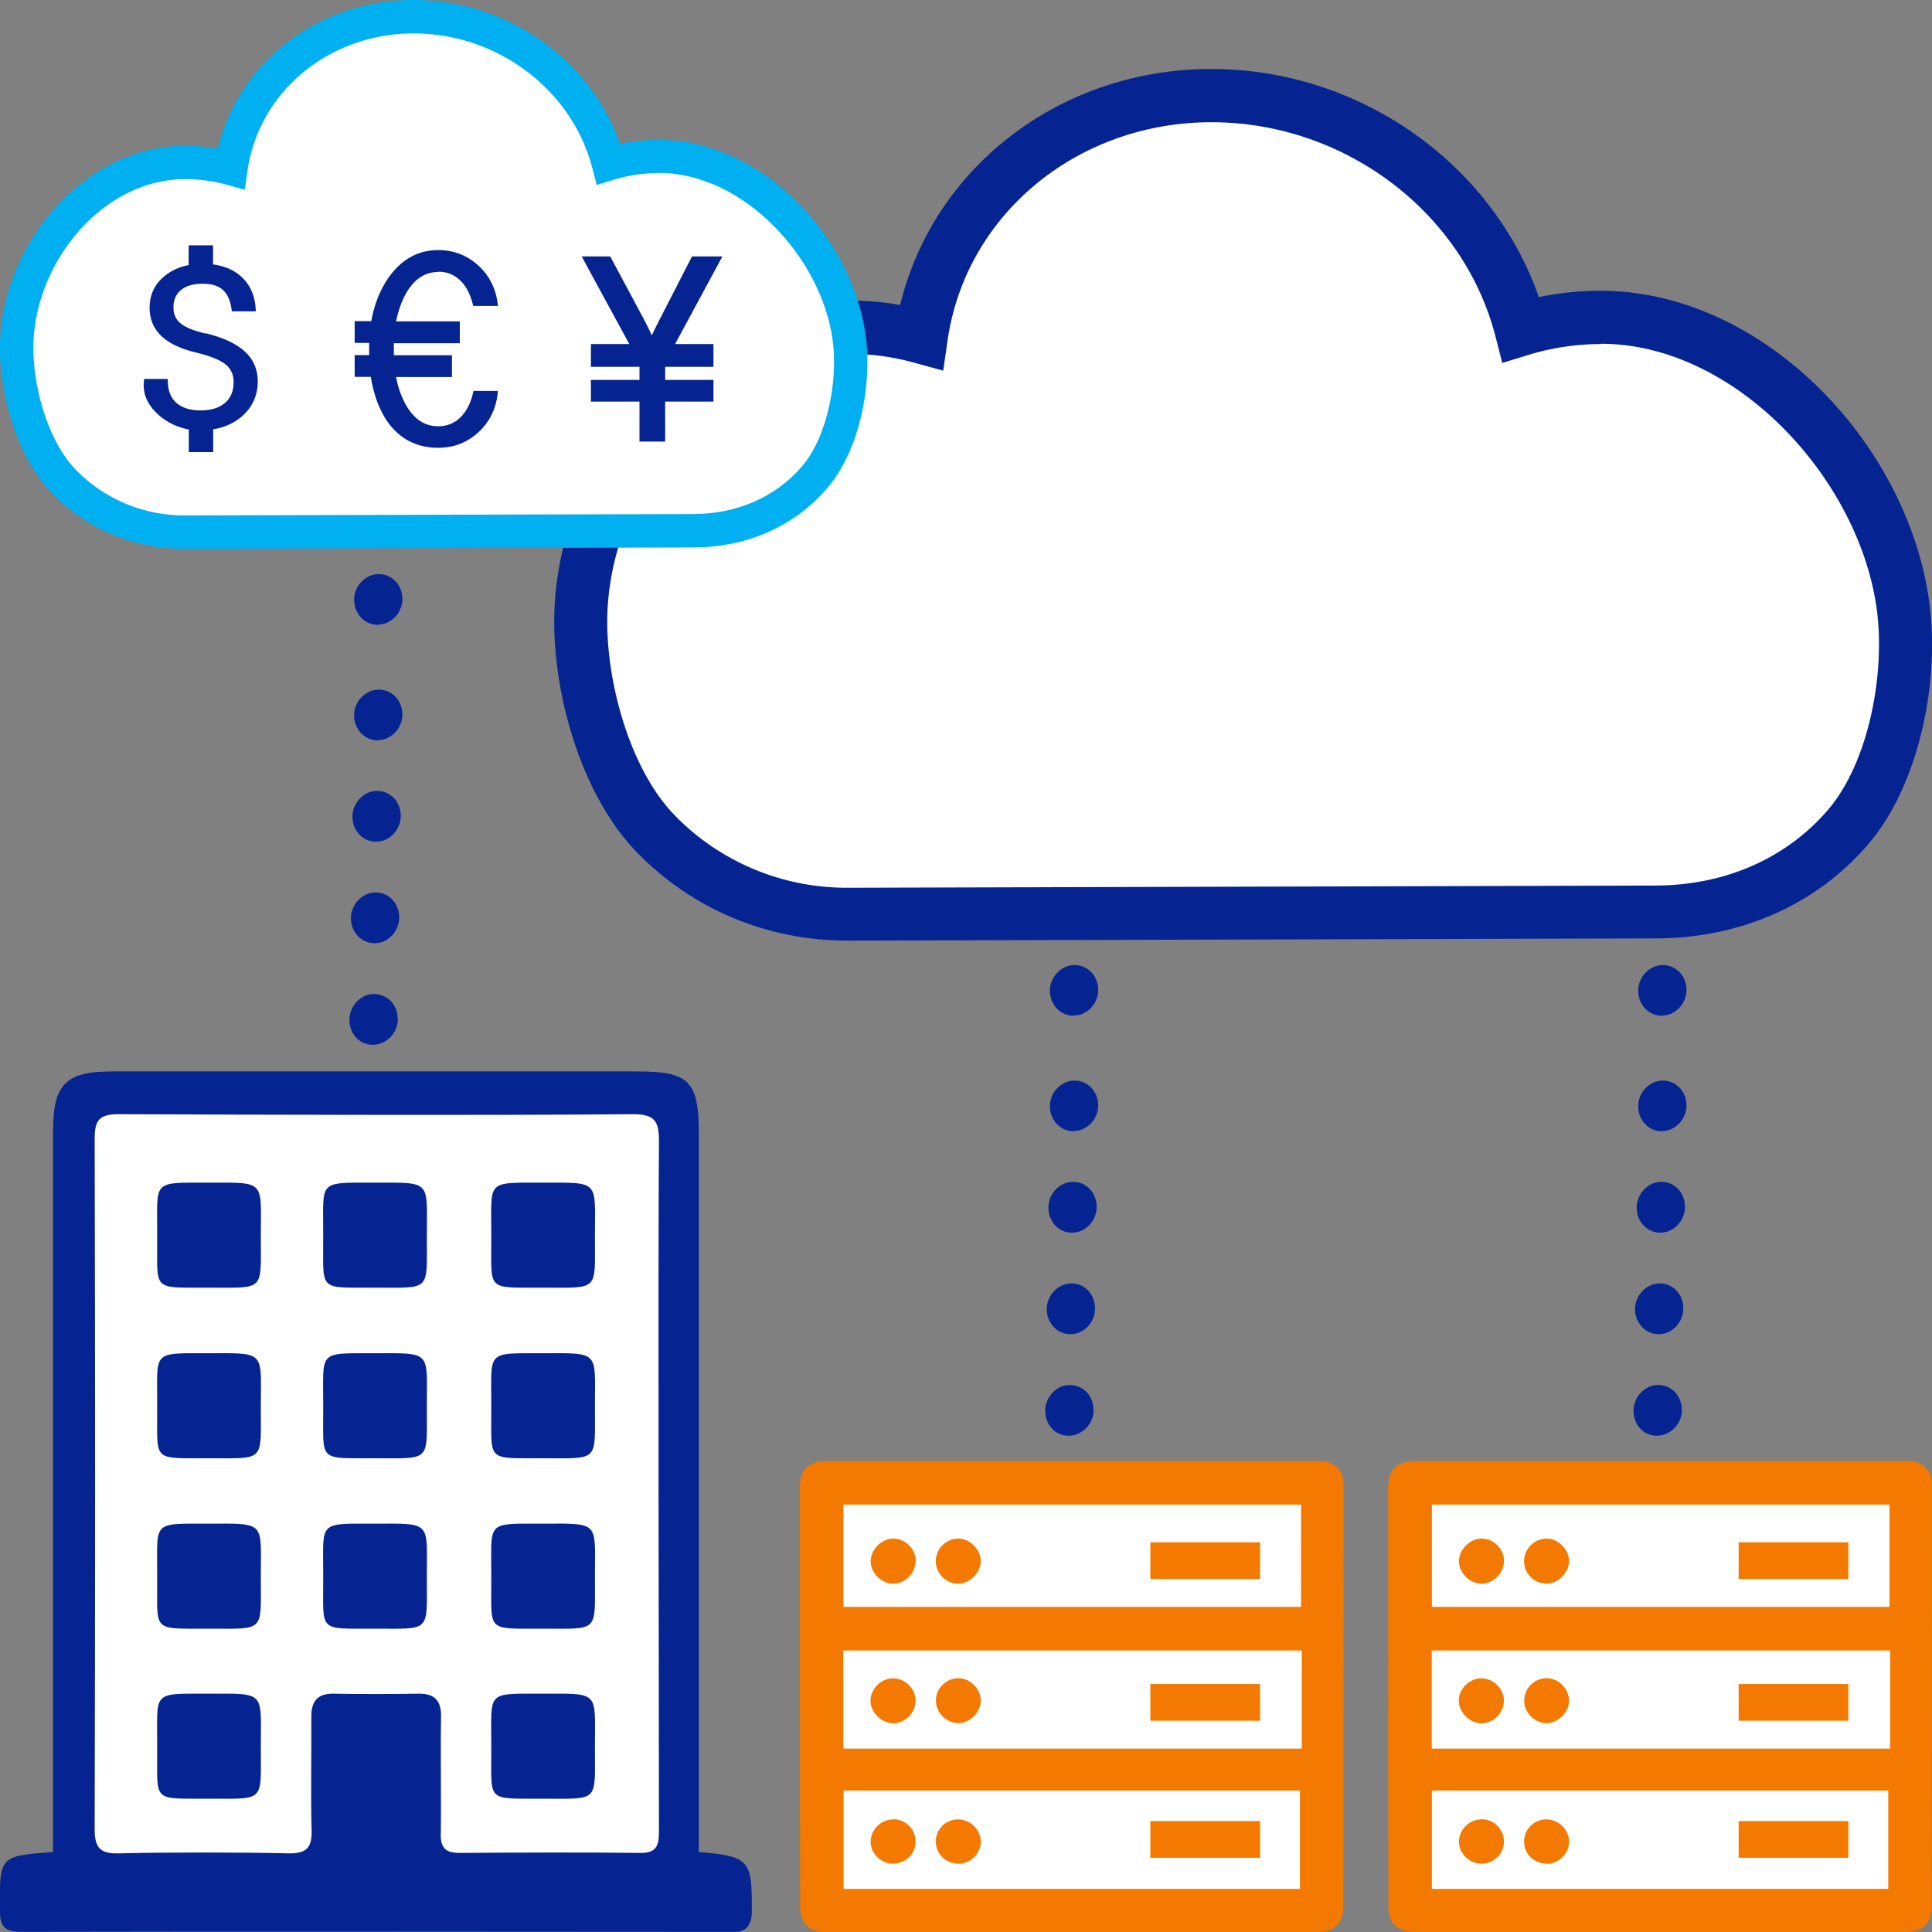 <?xml version="1.0" encoding="UTF-8"?><svg id="b" xmlns="http://www.w3.org/2000/svg" viewBox="0 0 140 140"><rect x="0" y="0" width="140" height="140" fill="#808080" stroke="none"/><defs><style>.ah{fill:#f37900;}.ai{fill:#fff;}.aj{fill:#062491;}.ak{fill:#00b0f0;}</style></defs><g id="c"><path class="aj" d="M61.4,68.16h.06s58.55-.16,58.55-.16c6.13-.02,11.58-2.43,15.35-6.8,3.71-4.3,5.28-11.92,4.41-17.81-1.69-11.55-12.28-22.48-24.06-22.32-1.42.02-2.83.17-4.2.46-3.4-9.73-13.04-16.53-23.72-16.53-.15,0-.3,0-.45,0h0c-10.76.19-19.74,7.26-22.11,17.1-1.32-.23-2.65-.34-3.99-.32-11.46.15-20.72,11.2-21.07,22.6-.18,5.77,1.94,13.22,5.96,17.36,4.02,4.14,9.44,6.42,15.27,6.42Z"/><path class="ai" d="M116,24.91c9.66,0,18.58,9.6,19.97,19.04.7,4.77-.55,11.3-3.52,14.75-3.02,3.51-7.45,5.45-12.45,5.47l-58.55.16c-4.7.03-9.26-1.85-12.56-5.25-3.29-3.38-5.02-9.84-4.88-14.56.29-9.34,7.88-18.76,17.29-18.88,1.66-.02,3.32.19,4.94.64l2.11.58.31-2.16c1.28-9.01,9.17-15.67,18.76-15.84h0c9.74-.17,18.57,6.34,20.94,15.49l.5,1.95,1.92-.59c1.59-.49,3.27-.75,4.99-.78.08,0,.16,0,.24,0Z"/><path class="ak" d="M13.37,39.77h.04s36.86-.1,36.86-.1c3.86-.01,7.29-1.53,9.66-4.28,2.34-2.71,3.32-7.5,2.78-11.21-1.07-7.27-7.73-14.15-15.15-14.05-.9.01-1.78.11-2.65.29C42.78,4.28,36.71,0,29.98,0c-.09,0-.19,0-.28,0h0c-6.77.12-12.43,4.57-13.92,10.77-.83-.15-1.67-.21-2.51-.2C6.06,10.66.23,17.62,0,24.8c-.11,3.63,1.22,8.32,3.75,10.93,2.53,2.61,5.95,4.04,9.61,4.04Z"/><path class="ai" d="M47.75,12.53c6.08,0,11.7,6.04,12.57,11.99.44,3.01-.35,7.12-2.22,9.29-1.9,2.21-4.69,3.43-7.84,3.44l-36.86.1c-2.96.02-5.83-1.17-7.91-3.31-2.07-2.13-3.16-6.2-3.07-9.17.18-5.88,4.96-11.81,10.88-11.89,1.05-.01,2.09.12,3.11.4l1.33.37.19-1.36c.81-5.67,5.77-9.86,11.81-9.97h0c6.13-.11,11.69,3.99,13.18,9.75l.32,1.23,1.21-.37c1-.31,2.06-.47,3.14-.49.05,0,.1,0,.15,0Z"/><path class="ah" d="M57.98,138.19c0,1.17.69,1.81,1.84,1.81,5.93,0,29.72,0,35.68,0,1.16,0,1.84-.65,1.84-1.81.02-3.33.02-26.2.02-30.66h0c0-1-.69-1.66-1.72-1.66-5.29,0-29.09,0-35.7,0-1.32,0-1.98.61-1.98,1.93,0,2.85,0,27.05.02,30.38Z"/><rect class="ai" x="61.12" y="109.03" width="33.16" height="7.41"/><rect class="ai" x="61.13" y="129.75" width="33.07" height="7.13"/><rect class="ai" x="61.11" y="119.6" width="33.22" height="7.11"/><path class="ah" d="M66.35,123.23c0,.87-.74,1.64-1.62,1.65-.83.01-1.65-.8-1.65-1.63,0-.87.76-1.63,1.63-1.63.88,0,1.63.73,1.64,1.62Z"/><path class="ah" d="M69.44,121.61c.87,0,1.64.77,1.63,1.64,0,.82-.8,1.61-1.61,1.62-.87,0-1.64-.75-1.64-1.63,0-.9.73-1.63,1.63-1.63h0Z"/><path class="ah" d="M64.77,131.83c.87.01,1.58.74,1.58,1.61,0,.92-.76,1.64-1.7,1.61-.86-.03-1.59-.8-1.56-1.63.04-.9.78-1.6,1.68-1.58h0Z"/><path class="ah" d="M69.45,135.05c-.91,0-1.64-.71-1.64-1.6,0-.88.7-1.59,1.57-1.61.92-.02,1.7.74,1.69,1.64-.01.85-.75,1.57-1.62,1.58Z"/><path class="ah" d="M66.35,113.12c0,.87-.76,1.64-1.62,1.64s-1.64-.79-1.64-1.63c0-.84.78-1.63,1.64-1.64.87,0,1.63.75,1.63,1.63Z"/><path class="ah" d="M71.07,113.13c0,.82-.78,1.61-1.6,1.63-.89.02-1.65-.72-1.66-1.61s.71-1.64,1.61-1.66c.85-.01,1.65.78,1.65,1.64Z"/><rect class="ah" x="83.36" y="111.76" width="7.95" height="2.66"/><rect class="ah" x="83.36" y="122.03" width="7.95" height="2.66"/><rect class="ah" x="83.36" y="131.96" width="7.95" height="2.66"/><path class="ah" d="M100.61,138.19c0,1.17.69,1.81,1.84,1.81,5.93,0,29.72,0,35.68,0,1.16,0,1.84-.65,1.84-1.81.02-3.33.02-26.2.02-30.66h0c0-1-.69-1.66-1.72-1.66-5.29,0-29.09,0-35.7,0-1.32,0-1.98.61-1.98,1.93,0,2.85,0,27.05.02,30.38Z"/><rect class="ai" x="103.76" y="109.03" width="33.16" height="7.41"/><rect class="ai" x="103.76" y="129.75" width="33.07" height="7.13"/><rect class="ai" x="103.75" y="119.6" width="33.22" height="7.11"/><path class="ah" d="M108.98,123.23c0,.87-.74,1.64-1.62,1.65-.83.01-1.65-.8-1.65-1.63,0-.87.76-1.63,1.63-1.63.88,0,1.63.73,1.64,1.62Z"/><path class="ah" d="M112.07,121.61c.87,0,1.64.77,1.63,1.64,0,.82-.8,1.61-1.61,1.62-.87,0-1.64-.75-1.64-1.63,0-.9.73-1.63,1.63-1.63h0Z"/><path class="ah" d="M107.4,131.83c.87.01,1.58.74,1.58,1.61,0,.92-.76,1.64-1.7,1.61-.86-.03-1.59-.8-1.56-1.63.04-.9.78-1.6,1.68-1.58h0Z"/><path class="ah" d="M112.08,135.05c-.91,0-1.64-.71-1.64-1.6,0-.88.7-1.59,1.57-1.61.92-.02,1.7.74,1.69,1.64-.01.85-.75,1.57-1.62,1.58Z"/><path class="ah" d="M108.98,113.12c0,.87-.76,1.64-1.62,1.64s-1.64-.79-1.64-1.63c0-.84.78-1.63,1.64-1.64.87,0,1.63.75,1.63,1.63Z"/><path class="ah" d="M113.7,113.13c0,.82-.78,1.61-1.6,1.63-.89.02-1.65-.72-1.66-1.61s.71-1.64,1.61-1.66c.85-.01,1.65.78,1.65,1.64Z"/><rect class="ah" x="125.99" y="111.76" width="7.95" height="2.66"/><rect class="ah" x="125.99" y="122.03" width="7.95" height="2.66"/><rect class="ah" x="125.99" y="131.96" width="7.95" height="2.66"/><path class="aj" d="M3.85,81.9c0-3.34.94-4.26,4.25-4.26,12.7,0,25.4,0,38.1,0,3.74,0,4.44.71,4.44,4.5,0,16.66,0,51.24,0,52.06,3.72.32,3.85.64,3.84,4.19.04.96-.34,1.6-1.16,1.6-17.26,0-34.52-.04-51.78,0-1.26,0-1.55-.44-1.55-1.6-.02-3.89-.06-3.89,3.85-4.19,0-.77,0-35.59,0-52.3Z"/><path class="ai" d="M47.75,82.73c.01-1.5-.3-2-1.93-1.99-10.63.09-26.62.04-37.25,0-1.4,0-1.71.47-1.71,1.77.04,15.79.04,34.25,0,50.04,0,1.34.39,1.79,1.74,1.75,3.52-.08,8.8-.08,12.32,0,1.33.03,1.7-.46,1.66-1.69-.07-2.11,0-6.09-.02-8.21-.01-1.15.47-1.7,1.66-1.67,1.41.04,4.68.03,6.09,0,1.15-.02,1.67.47,1.65,1.66-.05,2.22.02,6.31-.02,8.53-.02.97.35,1.35,1.34,1.35,3.8-.03,9.34-.05,13.14,0,1.31.02,1.33-.75,1.33-1.69-.01-7.92-.07-42.07,0-49.88Z"/><path class="aj" d="M11.39,101.9c.03,4.06-.47,3.76,3.72,3.77,4.12,0,3.79.3,3.79-3.73,0-4.06.4-3.89-3.83-3.88-4.14,0-3.66-.19-3.68,3.85Z"/><path class="aj" d="M11.39,89.54c.03,4.06-.47,3.76,3.72,3.77,4.12,0,3.79.3,3.79-3.73,0-4.06.4-3.89-3.83-3.88-4.14,0-3.66-.19-3.68,3.85Z"/><path class="aj" d="M11.39,114.25c.03,4.06-.47,3.76,3.72,3.77,4.12,0,3.79.3,3.79-3.73,0-4.06.4-3.89-3.83-3.88-4.14,0-3.66-.19-3.68,3.85Z"/><path class="aj" d="M23.42,101.9c.03,4.06-.47,3.76,3.72,3.77,4.12,0,3.79.3,3.79-3.73,0-4.06.4-3.89-3.83-3.88-4.14,0-3.66-.19-3.68,3.85Z"/><path class="aj" d="M23.42,89.54c.03,4.06-.47,3.76,3.72,3.77,4.12,0,3.79.3,3.79-3.73,0-4.06.4-3.89-3.83-3.88-4.14,0-3.66-.19-3.68,3.85Z"/><path class="aj" d="M23.42,114.25c.03,4.06-.47,3.76,3.72,3.77,4.12,0,3.79.3,3.79-3.73,0-4.06.4-3.89-3.83-3.88-4.14,0-3.66-.19-3.68,3.85Z"/><path class="aj" d="M35.6,101.9c.03,4.06-.47,3.76,3.72,3.77,4.12,0,3.79.3,3.79-3.73,0-4.06.4-3.89-3.83-3.88-4.14,0-3.66-.19-3.68,3.85Z"/><path class="aj" d="M35.6,89.54c.03,4.06-.47,3.76,3.72,3.77,4.12,0,3.79.3,3.79-3.73,0-4.06.4-3.89-3.83-3.88-4.14,0-3.66-.19-3.68,3.85Z"/><path class="aj" d="M35.6,114.25c.03,4.06-.47,3.76,3.72,3.77,4.12,0,3.79.3,3.79-3.73,0-4.06.4-3.89-3.83-3.88-4.14,0-3.66-.19-3.68,3.85Z"/><path class="aj" d="M11.39,126.57c.03,4.06-.47,3.76,3.72,3.77,4.12,0,3.79.3,3.79-3.73,0-4.06.4-3.89-3.83-3.88-4.14,0-3.66-.19-3.68,3.85Z"/><path class="aj" d="M35.6,126.57c.03,4.06-.47,3.76,3.72,3.77,4.12,0,3.79.3,3.79-3.73,0-4.06.4-3.89-3.83-3.88-4.14,0-3.66-.19-3.68,3.85Z"/><g id="d"><g id="e"><path id="f" class="aj" d="M120.44,81.98c-.23,0-.47-.05-.68-.14-.21-.09-.4-.23-.55-.39-.16-.17-.28-.37-.37-.58-.09-.23-.13-.47-.13-.72,0-.25.05-.49.15-.72.09-.22.22-.42.39-.58.16-.17.35-.3.56-.4.22-.1.45-.15.68-.15.23,0,.47.05.68.14.21.09.39.23.55.39.16.17.28.37.36.58.09.23.13.47.13.71,0,.25-.05.49-.15.71-.09.22-.22.42-.38.58-.16.17-.35.3-.56.4-.22.1-.45.15-.68.15Z"/></g><g id="g"><path id="h" class="aj" d="M120.44,73.61c-.23,0-.47-.05-.68-.14-.21-.09-.4-.23-.55-.39-.16-.17-.28-.37-.37-.58-.09-.23-.13-.47-.13-.72,0-.25.05-.49.15-.72.09-.22.22-.42.39-.58.16-.17.35-.3.56-.4.22-.1.45-.15.68-.15.23,0,.47.05.68.14.21.09.39.23.55.39.16.17.28.37.36.58.09.23.13.47.13.71,0,.25-.05.49-.15.71-.09.22-.22.42-.38.58-.16.17-.35.3-.56.4-.22.1-.45.15-.68.15Z"/></g><g id="i"><path id="j" class="aj" d="M120.33,89.33c-.23,0-.47-.05-.68-.14-.21-.09-.4-.22-.55-.39-.16-.17-.28-.37-.37-.58-.09-.23-.13-.47-.13-.72,0-.25.05-.49.15-.72.09-.22.22-.42.39-.59.16-.17.35-.3.56-.4.22-.1.45-.15.68-.15.23,0,.47.05.68.14.21.09.39.23.55.39.16.17.28.37.36.58.09.23.13.47.13.71,0,.25-.05.49-.15.72-.09.22-.22.42-.38.59-.16.17-.35.3-.56.4-.21.1-.45.15-.68.15Z"/></g><g id="k"><path id="l" class="aj" d="M120.21,96.68c-.23,0-.47-.04-.68-.14-.21-.09-.4-.22-.55-.39-.16-.17-.28-.37-.37-.58-.09-.23-.13-.47-.13-.71,0-.25.05-.49.15-.72.09-.22.22-.42.39-.59.16-.17.35-.3.56-.4.22-.1.45-.15.68-.15.23,0,.47.04.68.14.21.09.4.22.55.39.16.17.28.37.36.58.09.23.13.47.13.71,0,.25-.05.49-.15.72-.09.22-.22.42-.38.59-.16.17-.35.3-.56.4-.21.1-.45.15-.68.15Z"/></g><g id="m"><path class="aj" d="M121.88,102.17c0,.25-.05.49-.15.72-.05.13-.12.26-.21.37-.05.08-.11.15-.18.22-.16.17-.35.3-.56.4-.21.1-.44.15-.68.16-.24,0-.47-.04-.69-.13-.16-.07-.3-.16-.43-.27-.04-.04-.08-.07-.12-.12-.16-.17-.28-.36-.36-.58-.09-.23-.13-.47-.13-.72,0-.49.2-.95.53-1.3.16-.17.35-.31.56-.41.22-.1.45-.15.69-.15.23,0,.47.05.68.14.21.09.4.22.55.38.16.17.28.37.36.58.09.23.13.47.13.71Z"/></g></g><g id="n"><g id="o"><path id="p" class="aj" d="M77.81,81.98c-.23,0-.47-.05-.68-.14-.21-.09-.4-.23-.55-.39-.16-.17-.28-.37-.37-.58-.09-.23-.13-.47-.13-.72,0-.25.05-.49.15-.72.09-.22.22-.42.39-.58.16-.17.35-.3.56-.4.22-.1.45-.15.68-.15.23,0,.47.05.68.14.21.09.39.23.55.39.16.17.28.37.36.58.09.23.13.47.13.71,0,.25-.05.49-.15.71-.09.22-.22.42-.38.58-.16.17-.35.3-.56.4-.22.1-.45.15-.68.15Z"/></g><g id="q"><path id="r" class="aj" d="M77.81,73.61c-.23,0-.47-.05-.68-.14-.21-.09-.4-.23-.55-.39-.16-.17-.28-.37-.37-.58-.09-.23-.13-.47-.13-.72,0-.25.05-.49.15-.72.09-.22.22-.42.39-.58.16-.17.35-.3.56-.4.22-.1.45-.15.68-.15.23,0,.47.05.68.14.21.09.39.23.55.39.16.17.28.37.36.58.09.23.13.47.13.71,0,.25-.05.49-.15.71-.09.22-.22.42-.38.58-.16.17-.35.3-.56.4-.22.1-.45.15-.68.15Z"/></g><g id="s"><path id="t" class="aj" d="M77.7,89.33c-.23,0-.47-.05-.68-.14-.21-.09-.4-.22-.55-.39-.16-.17-.28-.37-.37-.58-.09-.23-.13-.47-.13-.72,0-.25.05-.49.15-.72.09-.22.22-.42.39-.59.16-.17.35-.3.56-.4.22-.1.45-.15.68-.15.23,0,.47.05.68.14.21.09.39.23.55.39.16.17.28.37.36.58.09.23.13.47.13.71,0,.25-.05.49-.15.72-.09.22-.22.42-.38.59-.16.17-.35.3-.56.4-.21.1-.45.15-.68.15Z"/></g><g id="u"><path id="v" class="aj" d="M77.58,96.68c-.23,0-.47-.04-.68-.14-.21-.09-.4-.22-.55-.39-.16-.17-.28-.37-.37-.58-.09-.23-.13-.47-.13-.71,0-.25.05-.49.15-.72.09-.22.22-.42.39-.59.16-.17.35-.3.56-.4.22-.1.45-.15.68-.15.23,0,.47.04.68.14.21.09.4.22.55.39.16.17.28.37.36.58.09.23.13.47.13.71,0,.25-.05.49-.15.72-.09.22-.22.42-.38.59-.16.17-.35.3-.56.4-.21.1-.45.15-.68.15Z"/></g><g id="w"><path class="aj" d="M79.25,102.17c0,.25-.05.49-.15.72-.05.13-.12.26-.21.37-.05.08-.11.15-.18.22-.16.17-.35.3-.56.4-.21.1-.44.15-.68.16-.24,0-.47-.04-.69-.13-.16-.07-.3-.16-.43-.27-.04-.04-.08-.07-.12-.12-.16-.17-.28-.36-.36-.58-.09-.23-.13-.47-.13-.72,0-.49.2-.95.53-1.3.16-.17.35-.31.56-.41.22-.1.45-.15.69-.15.23,0,.47.05.68.14.21.09.4.22.55.38.16.17.28.37.36.58.09.23.13.47.13.71Z"/></g></g><g id="x"><g id="y"><path id="z" class="aj" d="M27.39,53.65c-.23,0-.47-.05-.68-.14-.21-.09-.4-.23-.55-.39-.16-.17-.28-.37-.37-.58-.09-.23-.13-.47-.13-.72,0-.25.05-.49.15-.72.09-.22.22-.42.39-.58.16-.17.35-.3.56-.4.22-.1.45-.15.68-.15.23,0,.47.05.68.14.21.09.39.23.55.39.16.17.28.37.36.58.09.23.13.47.13.71,0,.25-.05.49-.15.71-.09.22-.22.42-.38.58-.16.17-.35.3-.56.4-.22.1-.45.15-.68.15Z"/></g><g id="aa"><path id="ab" class="aj" d="M27.39,45.28c-.23,0-.47-.05-.68-.14-.21-.09-.4-.23-.55-.39-.16-.17-.28-.37-.37-.58-.09-.23-.13-.47-.13-.72,0-.25.05-.49.15-.72.09-.22.22-.42.39-.58.16-.17.35-.3.56-.4.22-.1.45-.15.68-.15.23,0,.47.05.68.14.21.09.39.23.55.39.16.17.28.37.36.58.09.23.13.47.13.71,0,.25-.05.49-.15.71-.09.22-.22.42-.38.58-.16.17-.35.3-.56.4-.22.1-.45.15-.68.15Z"/></g><g id="ac"><path id="ad" class="aj" d="M27.27,61c-.23,0-.47-.05-.68-.14-.21-.09-.4-.22-.55-.39-.16-.17-.28-.37-.37-.58-.09-.23-.13-.47-.13-.72,0-.25.05-.49.15-.72.09-.22.22-.42.39-.59.16-.17.35-.3.56-.4.22-.1.45-.15.68-.15.23,0,.47.05.68.14.21.09.39.23.55.39.16.17.28.37.36.58.09.23.13.47.13.71,0,.25-.05.49-.15.72-.09.22-.22.42-.38.59-.16.17-.35.3-.56.4-.21.1-.45.15-.68.15Z"/></g><g id="ae"><path id="af" class="aj" d="M27.16,68.35c-.23,0-.47-.04-.68-.14-.21-.09-.4-.22-.55-.39-.16-.17-.28-.37-.37-.58-.09-.23-.13-.47-.13-.71,0-.25.05-.49.15-.72.09-.22.22-.42.39-.59.16-.17.35-.3.56-.4.22-.1.45-.15.68-.15.23,0,.47.04.68.14.21.09.4.22.55.39.16.17.28.37.36.58.09.23.13.47.13.71,0,.25-.05.49-.15.72-.09.22-.22.42-.38.59-.16.17-.35.3-.56.4-.21.1-.45.15-.68.15Z"/></g><g id="ag"><path class="aj" d="M28.83,73.84c0,.25-.05.49-.15.72-.05.13-.12.26-.21.37-.05.08-.11.15-.18.22-.16.17-.35.3-.56.4-.21.1-.44.15-.68.16-.24,0-.47-.04-.69-.13-.16-.07-.3-.16-.43-.27-.04-.04-.08-.07-.12-.12-.16-.17-.28-.36-.36-.58-.09-.23-.13-.47-.13-.72,0-.49.2-.95.53-1.3.16-.17.35-.31.56-.41.22-.1.45-.15.69-.15.23,0,.47.05.68.14.21.09.4.22.55.38.16.17.28.37.36.58.09.23.13.47.13.71Z"/></g></g><path class="aj" d="M31.76,19.69c.61,0,1.12.19,1.56.6.44.41.75,1,.94,1.75l.03.13h1.8l-.03-.2c-.15-1.12-.63-2.04-1.43-2.76-.81-.72-1.77-1.09-2.87-1.09-1.47,0-2.69.68-3.63,2.03-.6.87-1.01,1.92-1.23,3.12h-1.2v1.58h1.05c0,.13,0,.28,0,.44v.44h-1.05v1.58s1.17,0,1.17,0c.2,1.27.6,2.35,1.18,3.21.89,1.28,2.14,1.93,3.7,1.93,1.12,0,2.09-.37,2.9-1.11.81-.73,1.28-1.68,1.41-2.81l.02-.2h-1.77l-.03.14c-.18.78-.5,1.38-.94,1.8-.43.41-.97.62-1.58.62-.97,0-1.72-.49-2.32-1.5-.34-.59-.59-1.28-.74-2.07h4.05v-1.58h-4.21v-.87h4.78v-1.58h-4.62c.16-.8.42-1.5.75-2.08.6-1.01,1.35-1.5,2.31-1.5Z"/><path class="aj" d="M14.88,24.17c-.86-.21-1.47-.46-1.81-.75-.34-.28-.5-.66-.5-1.14,0-.55.18-.96.54-1.26.37-.31.9-.46,1.57-.46s1.14.15,1.47.45c.34.3.54.77.63,1.4l.02.15h1.73v-.18c-.06-1.01-.44-1.81-1.12-2.4-.52-.44-1.18-.71-1.97-.82v-1.38h-1.77v1.43c-.66.12-1.25.39-1.74.79-.73.59-1.09,1.37-1.09,2.31,0,.82.29,1.51.86,2.05.56.53,1.41.93,2.52,1.19,1,.24,1.71.53,2.12.85.39.32.59.74.59,1.27,0,.66-.2,1.16-.62,1.52-.42.37-1.02.55-1.77.55s-1.35-.18-1.76-.55c-.41-.36-.61-.88-.62-1.56v-.17h-1.72l-.03.45c0,.82.39,1.57,1.14,2.21.62.52,1.33.86,2.13,1v1.64h1.77v-1.65c.8-.13,1.49-.44,2.05-.91.78-.67,1.18-1.53,1.18-2.57,0-.86-.32-1.6-.95-2.17-.63-.57-1.58-1.01-2.83-1.31Z"/><path class="aj" d="M50.15,18.57l-2.37,4.62c-.23.45-.41.81-.55,1.11-.13-.3-.3-.64-.5-1.03l-2.51-4.69h-2.07l3.45,6.35h-2.78v1.65h3.52v.95h-3.52v1.57h3.52v2.9h1.86v-2.9h3.5v-1.57h-3.5v-.95h3.5v-1.65h-2.78l3.43-6.35h-2.19Z"/></g></svg>